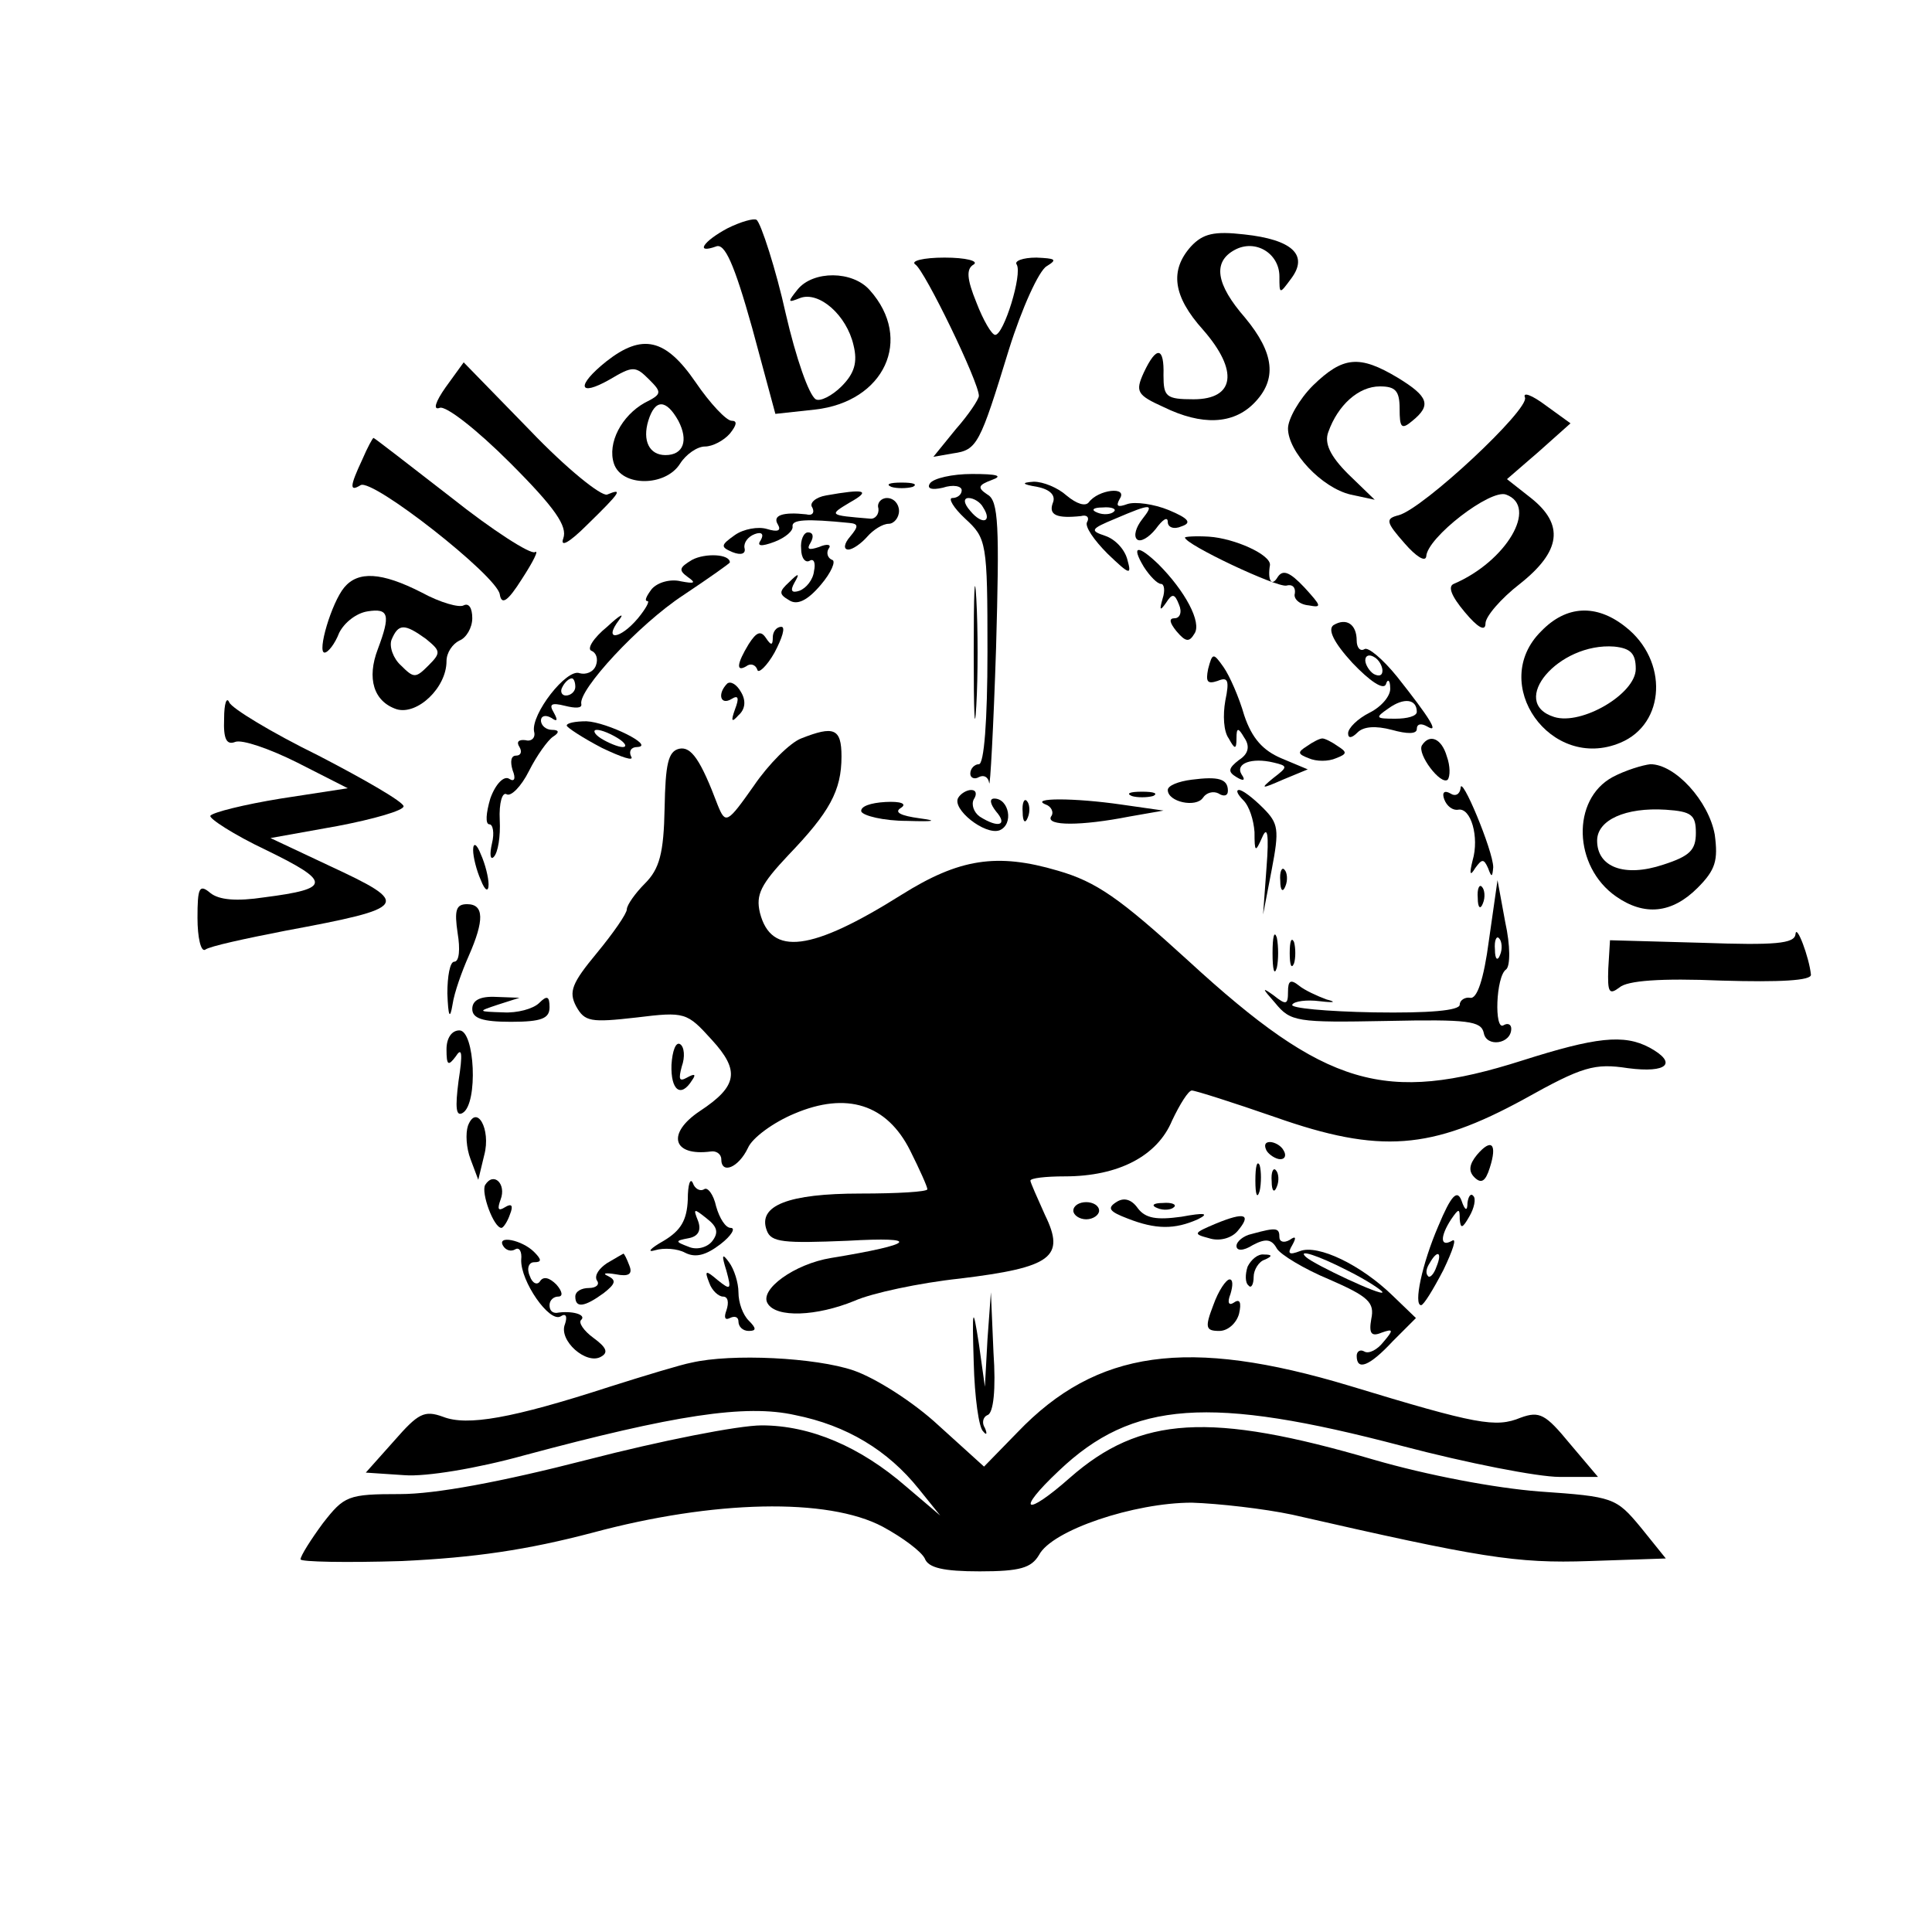 <?xml version="1.0" encoding="UTF-8" standalone="no"?> <svg xmlns="http://www.w3.org/2000/svg" version="1.0" width="225pt" height="225pt" viewBox="0 0 225 225" preserveAspectRatio="xMidYMid meet"><g transform="translate(0,225) scale(0.1,-0.1)" fill="#000000" stroke="none"><path d="M847 1984 c-28 -15 -38 -30 -13 -21 10 4 21 -20 42 -95 l27 -100 46 5 c81 9 115 82 64 139 -20 23 -66 23 -84 1 -12 -15 -12 -16 3 -10 22 8 54 -20 62 -55 5 -20 1 -33 -14 -48 -11 -11 -25 -18 -30 -15 -8 5 -23 48 -35 100 -11 50 -29 106 -34 109 -3 2 -18 -2 -34 -10z"></path><path d="M1387 1963 c-25 -28 -21 -58 14 -97 42 -48 37 -81 -11 -81 -32 0 -35 3 -35 28 1 33 -8 35 -23 3 -10 -22 -8 -26 23 -40 45 -22 81 -20 105 4 28 28 24 59 -10 100 -34 39 -38 65 -12 79 24 13 52 -4 52 -31 0 -21 0 -21 14 -2 20 27 1 45 -55 51 -35 4 -48 1 -62 -14z"></path><path d="M1066 1942 c11 -7 74 -137 74 -153 0 -4 -12 -22 -27 -39 l-26 -32 23 4 c28 4 31 10 65 121 15 48 35 92 44 97 13 8 10 9 -12 10 -16 0 -26 -4 -23 -8 7 -11 -15 -82 -25 -82 -4 0 -14 17 -22 38 -11 27 -12 39 -3 44 6 4 -9 8 -34 8 -25 0 -40 -4 -34 -8z"></path><path d="M706 1829 c-35 -28 -33 -42 4 -21 27 16 30 16 46 0 15 -15 15 -17 -5 -27 -27 -15 -44 -47 -36 -71 9 -27 60 -27 77 0 7 11 20 20 29 20 9 0 22 7 29 15 8 10 9 15 2 15 -6 0 -25 20 -42 45 -35 51 -62 57 -104 24z m84 -69 c12 -23 6 -40 -15 -40 -19 0 -27 17 -20 40 8 26 21 25 35 0z"></path><path d="M519 1799 c-12 -17 -15 -27 -7 -24 7 3 43 -25 82 -64 53 -53 67 -74 62 -88 -4 -11 7 -5 28 16 39 38 42 43 23 35 -7 -2 -47 30 -90 75 l-77 79 -21 -29z"></path><path d="M1529 1801 c-16 -16 -29 -39 -29 -50 0 -27 39 -69 73 -77 l28 -6 -31 30 c-21 21 -28 36 -23 49 11 31 35 53 60 53 18 0 23 -5 23 -26 0 -22 2 -25 15 -14 22 18 19 28 -17 50 -45 27 -64 25 -99 -9z"></path><path d="M1776 1787 c5 -14 -118 -129 -147 -137 -16 -4 -15 -8 7 -33 13 -15 24 -22 25 -15 1 22 75 79 93 72 38 -14 0 -78 -61 -104 -7 -3 -3 -14 13 -33 15 -18 24 -23 24 -13 0 8 18 29 40 46 48 38 52 69 13 100 l-28 22 37 32 37 33 -29 21 c-16 12 -27 16 -24 9z"></path><path d="M422 1715 c-15 -32 -15 -38 -2 -30 14 8 158 -105 162 -127 2 -13 9 -9 26 18 13 20 20 34 15 31 -5 -3 -49 25 -98 64 -49 38 -89 69 -90 69 -1 0 -7 -11 -13 -25z"></path><path d="M1083 1687 c-4 -6 2 -8 15 -5 12 4 22 2 22 -3 0 -5 -5 -9 -11 -9 -5 0 1 -11 15 -24 25 -23 26 -27 26 -155 0 -81 -4 -131 -10 -131 -5 0 -10 -5 -10 -11 0 -5 5 -7 10 -4 6 3 11 0 12 -7 1 -7 5 64 8 157 4 142 3 172 -10 179 -12 8 -11 11 5 17 14 5 6 7 -23 7 -23 0 -45 -5 -49 -11z m62 -28 c11 -17 -1 -21 -15 -4 -8 9 -8 15 -2 15 6 0 14 -5 17 -11z"></path><path d="M1038 1683 c6 -2 18 -2 25 0 6 3 1 5 -13 5 -14 0 -19 -2 -12 -5z"></path><path d="M1208 1683 c15 -3 22 -10 18 -19 -5 -14 5 -18 33 -15 7 2 10 -2 7 -7 -3 -5 8 -21 24 -37 26 -25 28 -25 23 -7 -3 12 -14 24 -26 28 -18 6 -17 8 12 20 42 18 46 18 31 -1 -7 -9 -10 -19 -6 -23 4 -4 14 2 22 12 8 11 14 15 14 8 0 -6 7 -9 16 -5 12 4 9 9 -15 19 -17 7 -39 10 -48 7 -11 -4 -14 -3 -9 6 10 15 -25 11 -36 -4 -4 -5 -14 -2 -26 8 -10 9 -27 16 -38 16 -15 -1 -14 -3 4 -6z m89 -29 c-3 -3 -12 -4 -19 -1 -8 3 -5 6 6 6 11 1 17 -2 13 -5z"></path><path d="M962 1673 c-12 -2 -20 -9 -16 -14 3 -6 0 -10 -7 -8 -27 3 -40 -1 -33 -12 4 -7 0 -9 -13 -5 -10 3 -27 0 -37 -7 -17 -12 -17 -14 -3 -20 10 -4 16 -2 14 5 -1 6 4 13 12 16 8 3 11 0 7 -7 -5 -7 0 -8 16 -2 13 5 22 13 21 18 -1 8 16 9 66 4 11 -1 11 -4 1 -16 -7 -8 -8 -15 -2 -15 5 0 15 7 22 15 7 8 18 15 25 15 6 0 12 7 12 15 0 8 -6 15 -14 15 -7 0 -12 -6 -10 -12 1 -7 -4 -13 -10 -12 -48 4 -48 4 -23 19 25 14 17 16 -28 8z"></path><path d="M933 1611 c0 -11 5 -17 10 -14 5 3 7 -3 5 -12 -1 -10 -9 -20 -17 -23 -9 -3 -11 0 -6 9 7 12 5 12 -6 1 -12 -11 -12 -14 0 -21 9 -6 21 -1 37 18 12 14 18 28 13 29 -5 2 -7 8 -4 13 4 5 -2 6 -11 2 -12 -4 -15 -3 -10 5 4 7 3 12 -3 12 -5 0 -9 -9 -8 -19z"></path><path d="M1380 1624 c0 -8 106 -58 118 -56 7 2 11 -2 10 -9 -2 -6 5 -13 16 -14 16 -3 15 -1 -5 21 -17 18 -25 21 -31 12 -7 -12 -12 -4 -9 14 1 12 -41 31 -71 33 -16 1 -28 0 -28 -1z"></path><path d="M806 1598 c-15 -9 -16 -12 -5 -20 10 -7 8 -8 -8 -5 -12 3 -27 -1 -34 -9 -6 -8 -9 -14 -5 -14 3 0 -2 -9 -11 -20 -21 -25 -41 -27 -22 -2 7 9 1 6 -14 -8 -16 -13 -24 -26 -18 -28 5 -2 8 -9 5 -17 -3 -8 -12 -11 -19 -9 -15 6 -57 -48 -53 -68 2 -7 -3 -12 -10 -10 -8 1 -11 -2 -7 -8 3 -5 2 -10 -4 -10 -6 0 -7 -7 -4 -17 4 -10 2 -14 -4 -10 -6 4 -16 -6 -22 -23 -5 -17 -6 -30 -1 -30 4 0 6 -10 3 -22 -3 -13 -2 -20 2 -16 5 5 8 24 7 43 -1 20 3 33 8 30 5 -3 17 9 26 27 9 18 22 36 28 40 8 5 7 8 -1 8 -7 0 -13 5 -13 11 0 5 5 7 12 3 7 -5 8 -3 3 6 -6 10 -3 12 13 8 12 -3 20 -3 19 2 -4 16 67 93 119 127 30 20 54 37 54 38 0 10 -29 11 -44 3z m-136 -148 c0 -5 -5 -10 -11 -10 -5 0 -7 5 -4 10 3 6 8 10 11 10 2 0 4 -4 4 -10z"></path><path d="M1134 1490 c0 -69 1 -97 3 -62 2 34 2 90 0 125 -2 34 -3 6 -3 -63z"></path><path d="M1332 1590 c7 -11 16 -20 20 -20 4 0 5 -8 2 -17 -4 -14 -3 -15 4 -5 7 11 10 11 15 -2 4 -9 1 -16 -5 -16 -7 0 -6 -5 2 -15 11 -13 15 -13 21 -3 9 13 -11 50 -42 81 -24 23 -32 22 -17 -3z"></path><path d="M401 1566 c-15 -18 -32 -76 -23 -76 4 0 12 10 17 23 6 12 20 23 33 25 25 4 27 -4 12 -44 -13 -34 -5 -61 22 -70 24 -7 58 25 58 56 0 10 7 20 15 24 8 3 15 15 15 26 0 12 -4 18 -10 15 -5 -3 -27 3 -49 15 -47 24 -74 25 -90 6z m95 -60 c17 -14 18 -16 3 -31 -15 -15 -17 -15 -32 0 -9 8 -14 22 -11 30 8 19 15 19 40 1z"></path><path d="M1795 1515 c-62 -61 11 -164 92 -130 53 22 56 96 6 135 -34 27 -69 25 -98 -5z m110 -44 c0 -29 -63 -66 -95 -56 -54 17 5 87 70 82 19 -2 25 -8 25 -26z"></path><path d="M1553 1522 c-7 -5 0 -20 22 -44 20 -21 36 -32 39 -25 2 7 5 5 5 -4 1 -9 -10 -22 -24 -29 -14 -7 -25 -18 -25 -24 0 -6 4 -6 11 1 7 7 21 8 40 3 18 -5 29 -5 29 1 0 6 5 7 12 3 15 -9 3 10 -35 58 -17 21 -34 35 -38 32 -5 -3 -9 2 -9 10 0 19 -12 27 -27 18z m57 -53 c0 -6 -4 -7 -10 -4 -5 3 -10 11 -10 16 0 6 5 7 10 4 6 -3 10 -11 10 -16z m40 -48 c0 -5 -11 -8 -25 -8 -23 0 -24 1 -8 12 18 13 33 11 33 -4z"></path><path d="M872 1500 c-14 -23 -15 -33 -3 -26 5 4 11 2 13 -4 1 -5 11 4 20 20 9 17 13 30 8 30 -6 0 -10 -6 -10 -12 0 -10 -2 -10 -8 -1 -6 9 -11 7 -20 -7z"></path><path d="M1407 1471 c-3 -15 -1 -18 11 -14 12 5 14 1 9 -23 -3 -17 -2 -36 4 -44 7 -13 9 -13 9 0 0 13 2 13 9 1 7 -10 5 -19 -6 -26 -13 -10 -13 -14 -3 -20 8 -5 11 -4 6 3 -8 13 12 20 37 14 17 -4 17 -5 0 -18 -16 -13 -14 -13 11 -2 l29 12 -31 13 c-21 9 -34 23 -43 50 -6 21 -17 46 -24 56 -12 17 -13 17 -18 -2z"></path><path d="M847 1454 c-12 -12 -8 -26 5 -18 8 5 9 1 4 -12 -5 -14 -4 -16 4 -7 8 7 9 17 3 27 -5 9 -12 13 -16 10z"></path><path d="M261 1413 c-1 -24 3 -31 13 -27 8 3 40 -8 72 -24 l59 -30 -78 -12 c-43 -7 -79 -16 -82 -20 -2 -3 27 -22 65 -40 76 -37 76 -45 -2 -55 -33 -5 -53 -3 -63 5 -13 11 -15 6 -15 -29 0 -23 4 -40 9 -37 5 4 47 13 93 22 145 27 148 31 51 76 l-68 32 78 14 c42 8 77 18 77 23 0 5 -45 31 -99 59 -55 27 -101 55 -104 62 -3 7 -6 -1 -6 -19z"></path><path d="M660 1405 c0 -2 18 -14 41 -26 23 -11 38 -16 34 -10 -3 6 0 11 7 11 22 1 -35 29 -59 30 -13 0 -23 -2 -23 -5z m60 -15 c8 -5 11 -10 5 -10 -5 0 -17 5 -25 10 -8 5 -10 10 -5 10 6 0 17 -5 25 -10z"></path><path d="M933 1390 c-13 -5 -38 -30 -55 -55 -31 -44 -33 -45 -42 -23 -20 53 -31 69 -45 66 -13 -3 -16 -18 -17 -69 -1 -53 -6 -71 -23 -88 -11 -11 -21 -25 -21 -30 0 -5 -16 -28 -35 -51 -29 -35 -33 -45 -24 -62 10 -18 17 -19 70 -13 57 7 59 6 88 -26 33 -36 30 -54 -14 -83 -39 -26 -32 -53 13 -47 6 1 12 -3 12 -9 0 -18 20 -10 31 13 5 12 30 30 54 40 61 26 108 11 135 -43 11 -22 20 -42 20 -45 0 -3 -35 -5 -78 -5 -84 0 -120 -14 -109 -43 5 -14 20 -15 94 -12 87 5 79 -4 -19 -20 -43 -7 -84 -37 -74 -53 10 -17 57 -15 101 3 20 9 76 21 123 26 107 13 123 25 99 74 -9 20 -17 38 -17 40 0 3 18 5 40 5 63 0 108 24 125 65 9 19 19 35 23 35 4 0 48 -14 97 -31 122 -43 182 -38 290 21 68 38 82 42 121 36 46 -6 58 6 25 24 -30 16 -63 12 -148 -15 -160 -51 -229 -31 -389 116 -80 73 -107 92 -152 105 -71 21 -115 14 -182 -28 -105 -66 -152 -72 -165 -21 -5 21 1 33 33 67 48 50 62 75 62 115 0 33 -9 36 -47 21z"></path><path d="M1522 1381 c-11 -7 -11 -9 2 -14 9 -4 23 -4 32 0 13 5 13 7 2 14 -7 5 -15 9 -18 9 -3 0 -11 -4 -18 -9z"></path><path d="M1656 1382 c-6 -10 22 -47 30 -40 3 4 3 16 -1 27 -6 21 -20 27 -29 13z"></path><path d="M1878 1345 c-48 -26 -46 -104 4 -139 33 -23 65 -20 95 10 21 21 24 32 20 62 -7 39 -46 82 -75 82 -9 -1 -29 -7 -44 -15z m97 -65 c0 -20 -7 -27 -38 -37 -45 -15 -77 -3 -77 28 0 24 33 39 80 36 30 -2 35 -6 35 -27z"></path><path d="M1388 1342 c-16 -2 -28 -7 -28 -12 0 -14 33 -21 41 -9 4 6 12 8 18 5 6 -4 11 -3 11 3 0 14 -11 17 -42 13z"></path><path d="M1701 1332 c-1 -7 -6 -10 -12 -6 -7 4 -10 1 -7 -7 3 -8 10 -13 16 -12 15 3 25 -32 17 -59 -4 -16 -3 -19 3 -9 8 11 10 11 15 0 4 -11 5 -11 6 1 0 19 -38 110 -38 92z"></path><path d="M1116 1321 c-8 -13 31 -44 48 -38 17 7 11 37 -6 37 -6 0 -5 -6 2 -15 14 -16 3 -20 -19 -6 -7 5 -10 14 -7 20 4 6 3 11 -3 11 -5 0 -12 -4 -15 -9z"></path><path d="M1318 1323 c6 -2 18 -2 25 0 6 3 1 5 -13 5 -14 0 -19 -2 -12 -5z"></path><path d="M1448 1318 c7 -7 12 -23 13 -37 0 -24 1 -24 9 -6 6 14 8 3 5 -35 l-4 -55 10 52 c9 47 8 54 -10 72 -12 12 -24 21 -28 21 -4 0 -2 -5 5 -12z"></path><path d="M1003 1305 c2 -5 26 -11 53 -11 32 -1 37 0 15 3 -22 3 -30 7 -22 12 8 5 0 8 -18 7 -17 -1 -29 -5 -28 -11z"></path><path d="M1191 1304 c0 -11 3 -14 6 -6 3 7 2 16 -1 19 -3 4 -6 -2 -5 -13z"></path><path d="M1218 1313 c6 -2 10 -9 6 -14 -6 -11 35 -11 91 0 l40 7 -49 7 c-55 8 -108 8 -88 0z"></path><path d="M551 1260 c0 -8 4 -24 9 -35 5 -13 9 -14 9 -5 0 8 -4 24 -9 35 -5 13 -9 14 -9 5z"></path><path d="M1491 1224 c0 -11 3 -14 6 -6 3 7 2 16 -1 19 -3 4 -6 -2 -5 -13z"></path><path d="M1721 1204 c0 -11 3 -14 6 -6 3 7 2 16 -1 19 -3 4 -6 -2 -5 -13z"></path><path d="M1734 1155 c-6 -46 -14 -69 -22 -67 -6 1 -12 -3 -12 -8 0 -7 -36 -10 -100 -9 -55 1 -98 5 -95 9 2 4 17 6 32 4 17 -2 20 -1 8 2 -11 4 -26 11 -32 16 -10 8 -13 6 -13 -7 0 -15 -2 -16 -17 -4 -14 10 -13 8 2 -9 18 -22 25 -23 130 -21 95 2 110 0 113 -14 3 -17 32 -13 32 5 0 5 -4 7 -9 4 -11 -7 -9 57 3 65 5 4 5 28 -1 55 l-9 49 -10 -70z m13 -17 c-3 -8 -6 -5 -6 6 -1 11 2 17 5 13 3 -3 4 -12 1 -19z"></path><path d="M533 1163 c3 -18 2 -33 -4 -33 -5 0 -8 -17 -8 -37 1 -27 3 -31 6 -13 2 14 11 39 19 57 18 41 18 60 -2 60 -13 0 -15 -7 -11 -34z"></path><path d="M1482 1140 c0 -19 2 -27 5 -17 2 9 2 25 0 35 -3 9 -5 1 -5 -18z"></path><path d="M2091 1162 c-1 -11 -24 -13 -108 -10 l-108 3 -2 -33 c-1 -28 1 -31 13 -22 9 8 48 11 119 8 68 -2 105 0 104 7 -2 20 -17 60 -18 47z"></path><path d="M1502 1140 c0 -14 2 -19 5 -12 2 6 2 18 0 25 -3 6 -5 1 -5 -13z"></path><path d="M550 1075 c0 -11 12 -15 45 -15 36 0 45 4 45 17 0 13 -3 14 -12 5 -7 -7 -26 -12 -42 -11 -30 1 -30 1 -6 9 l25 8 -27 1 c-19 1 -28 -4 -28 -14z"></path><path d="M520 1028 c0 -19 2 -20 11 -8 7 11 8 3 3 -29 -4 -31 -3 -42 5 -37 18 11 14 96 -4 96 -9 0 -15 -9 -15 -22z"></path><path d="M782 1010 c-1 -30 11 -39 24 -18 5 7 3 8 -6 3 -9 -5 -10 -2 -6 13 4 11 3 23 -2 26 -5 3 -9 -8 -10 -24z"></path><path d="M545 939 c-3 -9 -2 -26 3 -39 l9 -24 7 29 c8 30 -9 60 -19 34z"></path><path d="M1475 910 c3 -5 11 -10 16 -10 6 0 7 5 4 10 -3 6 -11 10 -16 10 -6 0 -7 -4 -4 -10z"></path><path d="M1720 905 c-9 -11 -10 -19 -3 -26 8 -8 13 -5 18 11 9 28 2 35 -15 15z"></path><path d="M1462 875 c0 -16 2 -22 5 -12 2 9 2 23 0 30 -3 6 -5 -1 -5 -18z"></path><path d="M1481 874 c0 -11 3 -14 6 -6 3 7 2 16 -1 19 -3 4 -6 -2 -5 -13z"></path><path d="M565 870 c-5 -9 10 -50 19 -50 2 0 7 7 10 16 4 10 2 13 -6 8 -8 -5 -9 -2 -5 9 7 18 -8 33 -18 17z"></path><path d="M801 853 c-1 -24 -8 -36 -28 -48 -16 -9 -20 -14 -10 -11 10 3 26 2 35 -3 12 -6 24 -3 41 10 13 10 18 19 12 19 -6 0 -13 11 -17 25 -3 14 -10 23 -14 20 -5 -3 -11 1 -13 7 -3 7 -6 -1 -6 -19z m28 -49 c-6 -7 -18 -10 -27 -6 -16 6 -16 7 0 10 11 2 15 9 11 20 -6 15 -5 15 10 3 13 -10 14 -17 6 -27z"></path><path d="M1675 822 c-19 -44 -29 -92 -20 -92 3 0 14 18 26 41 11 23 16 38 10 34 -14 -8 -14 5 -1 25 9 13 10 13 10 0 1 -11 3 -11 11 3 6 10 8 21 5 24 -3 4 -6 0 -7 -8 0 -10 -3 -9 -7 3 -5 13 -12 6 -27 -30z m-2 -47 c-3 -9 -8 -14 -10 -11 -3 3 -2 9 2 15 9 16 15 13 8 -4z"></path><path d="M1300 850 c-11 -7 -8 -11 13 -19 33 -13 55 -13 82 -1 14 7 8 8 -19 3 -29 -4 -42 -2 -51 10 -7 10 -16 13 -25 7z"></path><path d="M1250 840 c0 -5 7 -10 15 -10 8 0 15 5 15 10 0 6 -7 10 -15 10 -8 0 -15 -4 -15 -10z"></path><path d="M1348 843 c7 -3 16 -2 19 1 4 3 -2 6 -13 5 -11 0 -14 -3 -6 -6z"></path><path d="M1416 825 c-26 -11 -27 -12 -8 -17 12 -4 26 0 33 8 17 20 9 23 -25 9z"></path><path d="M1458 813 c-10 -2 -18 -9 -18 -14 0 -6 8 -6 19 1 15 8 22 7 28 -4 4 -7 32 -24 61 -36 46 -20 53 -27 49 -46 -3 -17 0 -21 12 -16 14 5 14 3 2 -11 -7 -9 -17 -14 -22 -11 -5 3 -9 0 -9 -5 0 -18 15 -12 42 17 l27 27 -27 26 c-37 36 -87 60 -108 52 -13 -5 -15 -3 -9 7 5 9 4 11 -3 6 -7 -4 -12 -2 -12 3 0 11 -3 12 -32 4z m112 -43 c22 -11 40 -23 40 -25 0 -5 -79 32 -89 41 -11 10 14 2 49 -16z"></path><path d="M586 799 c3 -5 9 -7 14 -4 5 3 8 -3 7 -12 -1 -25 33 -74 46 -66 6 4 8 0 5 -9 -8 -19 25 -48 42 -38 9 5 6 11 -9 22 -11 8 -18 18 -14 21 6 6 -11 11 -29 8 -5 0 -8 3 -8 9 0 6 5 10 10 10 6 0 5 6 -2 14 -8 8 -15 10 -19 4 -3 -5 -9 -3 -12 6 -4 9 -1 16 5 16 9 0 9 3 0 12 -14 14 -44 20 -36 7z"></path><path d="M707 779 c-9 -6 -15 -14 -12 -20 4 -5 -1 -9 -9 -9 -9 0 -16 -4 -16 -10 0 -14 11 -12 33 4 14 11 15 15 5 20 -7 3 -3 4 9 2 15 -3 20 0 16 10 -3 8 -6 14 -7 14 0 0 -9 -5 -19 -11z"></path><path d="M846 770 c6 -22 5 -23 -10 -11 -14 12 -16 12 -10 -3 3 -9 11 -16 16 -16 6 0 7 -7 4 -16 -3 -8 -2 -12 4 -9 6 3 10 1 10 -4 0 -6 5 -11 12 -11 9 0 9 3 0 12 -7 7 -12 21 -12 33 0 11 -5 27 -11 35 -8 11 -9 9 -3 -10z"></path><path d="M1453 775 c-3 -9 -3 -19 1 -22 3 -4 6 1 6 10 0 8 6 18 13 20 9 4 9 6 -1 6 -7 1 -15 -6 -19 -14z"></path><path d="M1413 730 c-10 -26 -9 -30 7 -30 10 0 20 9 23 20 3 13 1 18 -6 13 -6 -4 -8 0 -4 10 3 10 3 17 -1 17 -4 0 -13 -13 -19 -30z"></path><path d="M1150 690 l-3 -55 -7 50 c-7 45 -8 43 -6 -22 1 -40 6 -76 11 -80 4 -5 5 -3 2 4 -4 6 -2 13 3 15 7 2 10 30 7 73 l-3 70 -4 -55z"></path><path d="M805 663 c-11 -2 -54 -15 -95 -28 -114 -37 -166 -46 -194 -35 -22 8 -29 4 -57 -28 l-33 -37 45 -3 c25 -2 85 8 139 23 175 47 258 60 316 47 60 -12 108 -41 144 -86 l25 -31 -40 34 c-53 46 -111 71 -168 71 -27 0 -118 -18 -203 -40 -101 -26 -177 -40 -218 -40 -61 0 -65 -2 -90 -34 -14 -19 -26 -38 -26 -42 0 -3 53 -4 118 -2 85 4 146 13 222 33 141 38 274 41 338 7 24 -13 45 -29 49 -37 4 -11 22 -15 64 -15 47 0 60 4 69 19 15 29 111 61 178 61 31 -1 84 -7 117 -14 219 -50 260 -57 346 -54 l89 3 -29 36 c-29 35 -32 36 -118 42 -52 4 -131 19 -193 37 -191 56 -272 51 -354 -21 -52 -46 -64 -40 -13 8 86 82 176 88 400 29 76 -20 158 -36 183 -36 l45 0 -33 39 c-28 34 -35 38 -57 30 -29 -12 -51 -8 -199 37 -189 57 -295 42 -387 -54 l-39 -40 -53 48 c-29 27 -73 55 -99 64 -44 15 -142 20 -189 9z"></path></g></svg> 
